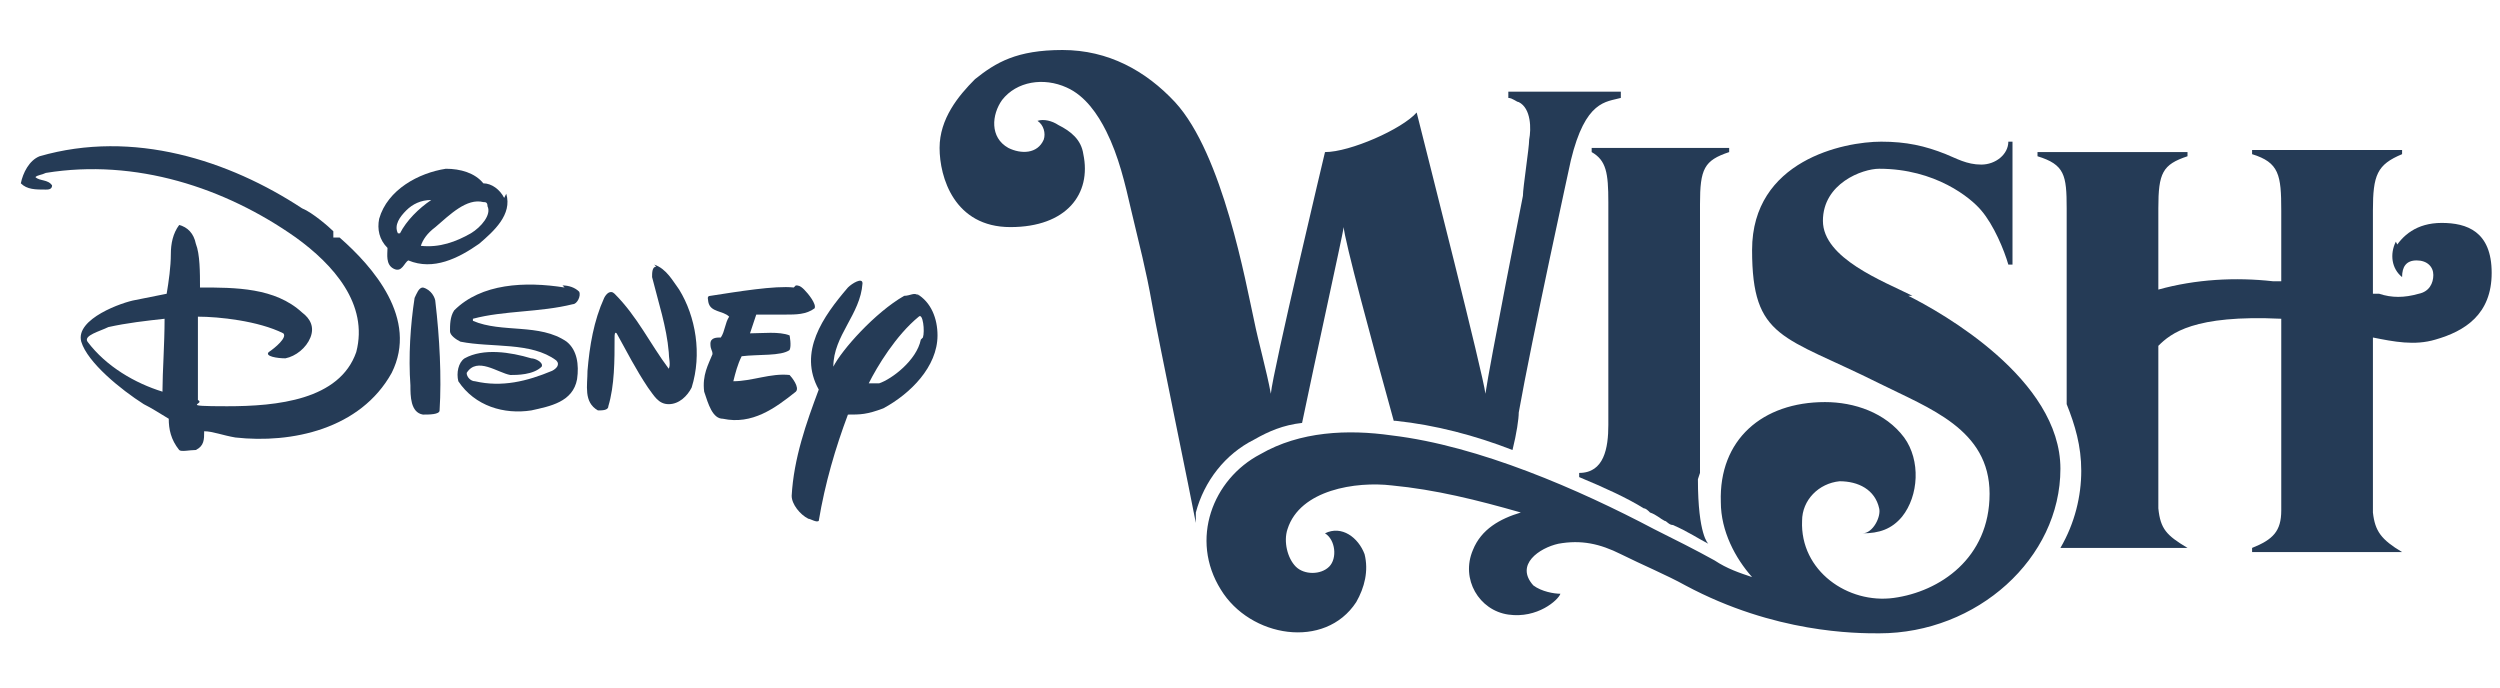 <?xml version="1.0" encoding="UTF-8"?> <svg xmlns="http://www.w3.org/2000/svg" width="120" height="33" version="1.1" viewBox="0 0 120 33"><defs><style> .cls-1 { fill: #253b56; } </style></defs><g><g id="Layer_2"><g><g><path class="cls-1" d="M31.5,12.8c-.2,0-.2.3-.2.5.3,1.2.7,2.4.8,3.6,0,.3.1.6,0,.8-.9-1.2-1.5-2.5-2.6-3.6-.2-.2-.4,0-.5.2-.5,1.1-.7,2.3-.8,3.5,0,.7-.2,1.5.5,1.9.2,0,.5,0,.5-.2.3-1,.3-2.2.3-3.3,0-.1,0-.3.1-.2.5.9.9,1.7,1.5,2.6.3.4.5.8,1,.8.5,0,.9-.4,1.1-.8.5-1.6.2-3.4-.6-4.7-.3-.4-.6-1-1.2-1.2h0Z"></path><path class="cls-1" d="M27.1,13.8c-1.9-.3-4-.2-5.3,1.1-.2.3-.2.7-.2,1,0,.2.3.4.5.5,1.5.3,3.4,0,4.6.9.2.2,0,.4-.2.5-1.2.5-2.4.8-3.7.5-.2,0-.4-.2-.4-.4.5-.8,1.5,0,2.1.1.3,0,1.1,0,1.5-.4.1-.2-.3-.4-.5-.4-1-.3-2.3-.5-3.2,0-.3.2-.4.7-.3,1.1.8,1.2,2.2,1.6,3.5,1.4.9-.2,2-.4,2.2-1.5.1-.7,0-1.4-.5-1.8-1.3-.9-3.1-.4-4.5-1,0,0,0-.1,0-.1,1.5-.4,3.2-.3,4.8-.7.2,0,.4-.4.3-.6-.2-.2-.5-.3-.8-.3h0Z"></path><path class="cls-1" d="M38.1,13.8c-.9-.1-2.7.2-4,.4-.2,0-.1.2-.1.3.1.5.7.4,1,.7-.2.3-.2.7-.4,1-.2,0-.5,0-.5.3s.1.3.1.5c-.2.5-.5,1-.4,1.8.2.6.4,1.3.9,1.3,1.4.3,2.5-.5,3.5-1.3.2-.2-.2-.7-.3-.8-.9-.1-1.8.3-2.7.3.1-.4.2-.8.4-1.2.8-.1,1.9,0,2.3-.3.1-.2,0-.7,0-.7-.5-.2-1.3-.1-1.9-.1.1-.3.2-.6.3-.9h1.4c.5,0,1,0,1.4-.3.1-.2-.3-.7-.5-.9s-.3-.2-.4-.2h0Z"></path><path class="cls-1" d="M20.3,13.8c-.2,0-.3.3-.4.5-.2,1.3-.3,2.8-.2,4.2,0,.5,0,1.3.6,1.4.3,0,.8,0,.8-.2.1-1.6,0-3.5-.2-5.2,0-.2-.2-.6-.6-.7h0Z"></path><path class="cls-1" d="M16,11.1c-.2-.2-1-.9-1.5-1.1-3.5-2.3-8.1-3.8-12.6-2.5-.5.2-.8.8-.9,1.3.3.3.7.3,1.2.3.1,0,.3,0,.3-.2-.2-.3-.6-.2-.8-.4.1-.1.3-.1.5-.2,4.3-.7,8.6.7,12,3.1,1.8,1.3,3.5,3.2,2.9,5.5-.8,2.3-3.8,2.6-6.2,2.6s-1-.1-1.4-.3v-4c1,0,2.9.2,4.1.8.2.2-.4.7-.7.9-.2.2.4.3.8.3.5-.1,1-.5,1.2-1,.2-.5,0-.9-.4-1.2-1.3-1.2-3.2-1.2-4.9-1.2,0-.7,0-1.6-.2-2.1-.1-.5-.4-.8-.8-.9-.3.4-.4.9-.4,1.4,0,.6-.1,1.3-.2,1.9,0,0-1,.2-1.5.3-.6.1-2.9.9-2.6,2,.3,1,1.9,2.3,3,3,.4.2.7.4,1.2.7,0,.5.1,1,.5,1.5.1.1.5,0,.8,0,.4-.2.4-.5.4-.9.4,0,.9.2,1.5.3,2.7.3,6-.4,7.5-3.1,1.3-2.6-.9-5.1-2.5-6.5h-.3ZM7.8,18.8c-1.3-.4-2.7-1.2-3.6-2.4-.2-.3.6-.5,1-.7.9-.2,1.8-.3,2.7-.4,0,1.2-.1,2.6-.1,3.4Z"></path><path class="cls-1" d="M24.2,9.5c-.2-.4-.6-.7-1-.7-.4-.5-1.1-.7-1.8-.7-1.3.2-2.8,1-3.2,2.4-.1.5,0,1,.4,1.4,0,.3-.1.8.3,1,.4.2.5-.3.7-.4,1.2.5,2.4-.1,3.4-.8.7-.6,1.6-1.4,1.3-2.4h0ZM19.1,11.2c-.2-.4.1-.8.4-1.1.3-.3.7-.5,1.2-.5-.6.4-1.2,1-1.5,1.6ZM22.6,11.2c-.7.4-1.5.7-2.4.6.1-.3.3-.6.7-.9.7-.6,1.5-1.4,2.3-1.2.1,0,.2,0,.2.2.2.4-.3,1-.8,1.3Z"></path><path class="cls-1" d="M44.1,14.2c-.2-.2-.4,0-.7,0-1.4.8-3,2.6-3.4,3.4,0-1.5,1.3-2.5,1.4-4,0-.3-.5,0-.7.2-1.2,1.4-2.4,3.1-1.4,4.9-.6,1.6-1.2,3.3-1.3,5.1,0,.4.4.9.8,1.1.1,0,.4.2.5.1.3-1.8.8-3.5,1.4-5.1.6,0,.9,0,1.7-.3,1.3-.7,2.6-2,2.6-3.5,0-.8-.3-1.6-1-2ZM44.2,16.3c-.2,1-1.4,1.9-2,2.1-.2,0-.3,0-.5,0,.4-.8,1.3-2.3,2.4-3.2.2-.2.3.7.2,1Z"></path></g><g><path class="cls-1" d="M75.5,16.2"></path><g><path class="cls-1" d="M57.4,24.6c.4-1.5,1.4-2.8,2.8-3.5.7-.4,1.4-.7,2.3-.8.6-2.9,1.9-8.8,2-9.4,0,.5,1.4,5.7,2.4,9.3h.1c1.9.2,3.8.7,5.6,1.4.2-.8.3-1.5.3-1.8.6-3.4,2.5-12.1,2.5-12.1.7-2.9,1.7-2.8,2.4-3v-.3h-5.4v.3c.2,0,.4.2.5.2.6.3.6,1.3.5,1.8,0,.4-.3,2.3-.3,2.7,0,0-1.6,8.1-1.8,9.5-.1-.9-2.8-11.5-3.3-13.5-.7.8-3.2,1.9-4.4,1.9,0,0-2.5,10.5-2.6,11.6-.2-1.1-.6-2.5-.8-3.5-.4-1.8-1.5-8-3.8-10.5-1.4-1.5-3.2-2.5-5.4-2.5s-3.2.6-4.2,1.4c-.8.8-1.7,1.9-1.7,3.3s.7,3.8,3.4,3.8,3.9-1.6,3.5-3.5c-.1-.7-.6-1.1-1.2-1.4-.3-.2-.7-.3-1-.2.3.2.4.6.3.9-.3.7-1.1.7-1.7.4-.9-.5-.8-1.6-.3-2.3.7-.9,2-1.1,3.1-.6.9.4,1.5,1.3,1.9,2.1.6,1.2.9,2.5,1.2,3.8.4,1.7.7,2.8,1,4.5.3,1.7,1.9,9.4,2.1,10.5v-.2h0Z"></path><path class="cls-1" d="M81.6,22.7v-12.9c0-1.7.2-2.1,1.4-2.5v-.2h-6.6v.2c.7.4.8,1,.8,2.4v10.7c0,1.1-.2,2.3-1.4,2.3v.2h0c1.2.5,2.3,1,3.1,1.5.1,0,.2.1.3.2h0c.3.1.5.3.7.4h0c.1,0,.2.2.4.2.7.3,1.3.7,1.7.9,0,0-.5-.4-.5-3.1h0Z"></path></g><path class="cls-1" d="M91.8,14.2c-1.4-.7-4.3-1.8-4.3-3.6s1.9-2.5,2.7-2.5c2.7,0,4.4,1.4,4.9,2,.6.7,1.1,1.9,1.3,2.6h.2v-5.9h-.2c0,.6-.6,1.1-1.3,1.1s-1.2-.3-1.7-.5c-1-.4-1.9-.6-3.1-.6-1.8,0-6.2.9-6.2,5.2s1.5,4.1,6.1,6.4c2.4,1.2,5.3,2.2,5.3,5.3s-2.4,4.7-4.6,5-4.5-1.3-4.4-3.7c0-1,.8-1.8,1.8-1.9.9,0,1.7.4,1.9,1.3.1.4-.3,1.2-.8,1.2.8,0,1.4-.2,1.9-.8.8-1,.9-2.7.1-3.8-.9-1.2-2.4-1.7-3.8-1.7-3,0-5.1,1.8-5,4.8,0,1.4.7,2.7,1.5,3.6-.6-.2-1.2-.4-1.8-.8-.9-.5-1.9-1-2.9-1.5-3.6-1.9-8.4-4-12.6-4.5-2.1-.3-4.4-.2-6.3.9-2.3,1.2-3.4,4.1-1.9,6.5,1.4,2.3,5,2.9,6.5.6.4-.7.6-1.5.4-2.3-.3-.8-1.1-1.4-1.9-1h0c.5.3.6,1.2.2,1.6-.4.4-1.2.4-1.6,0-.4-.4-.6-1.2-.4-1.8.6-1.9,3.3-2.3,5-2.1,2.1.2,4.1.7,6.2,1.3-1,.3-1.9.8-2.3,1.8-.6,1.4.3,2.9,1.7,3.1,1.4.2,2.4-.7,2.5-1h0c-.3,0-.9-.1-1.3-.4-.9-1,.3-1.8,1.2-2,1.1-.2,2,0,3,.5s2.2,1,3.1,1.5c4.3,2.3,8.2,2.3,9.3,2.3,4.7,0,8.7-3.6,8.7-7.9s-5.7-7.5-7.3-8.3h0Z"></path><path class="cls-1" d="M115,11.6c-.3.6-.2,1.3.3,1.7h0c0-.5.2-.8.7-.8s.8.3.8.7-.2.8-.7.9c-.7.2-1.3.2-1.9,0h-.3v-4c0-1.7.2-2.2,1.4-2.7v-.2h-7.2v.2c1.3.4,1.4,1,1.4,2.7v3.4h-.4c-1.8-.2-3.7-.1-5.5.4v-3.9c0-1.7.2-2.1,1.4-2.5v-.2h-7.2v.2c1.3.4,1.4.9,1.4,2.5v3.1h0v.2h0v4.9h0v1.2c.4,1,.7,2,.7,3.2s-.3,2.5-1,3.7h6.1c-1-.6-1.3-.9-1.4-1.9h0v-7.8c.6-.6,1.7-1.5,5.9-1.3v5.4h0v3.8h0c0,1-.4,1.4-1.4,1.8v.2h7.2c-1-.6-1.3-1-1.4-1.9h0v-7.8h0v-.6c1,.2,2,.4,3,.1,1.4-.4,2.7-1.2,2.7-3.2s-1.2-2.4-2.4-2.4-1.9.6-2.3,1.3l.2-.2Z"></path></g></g></g></g></svg> 